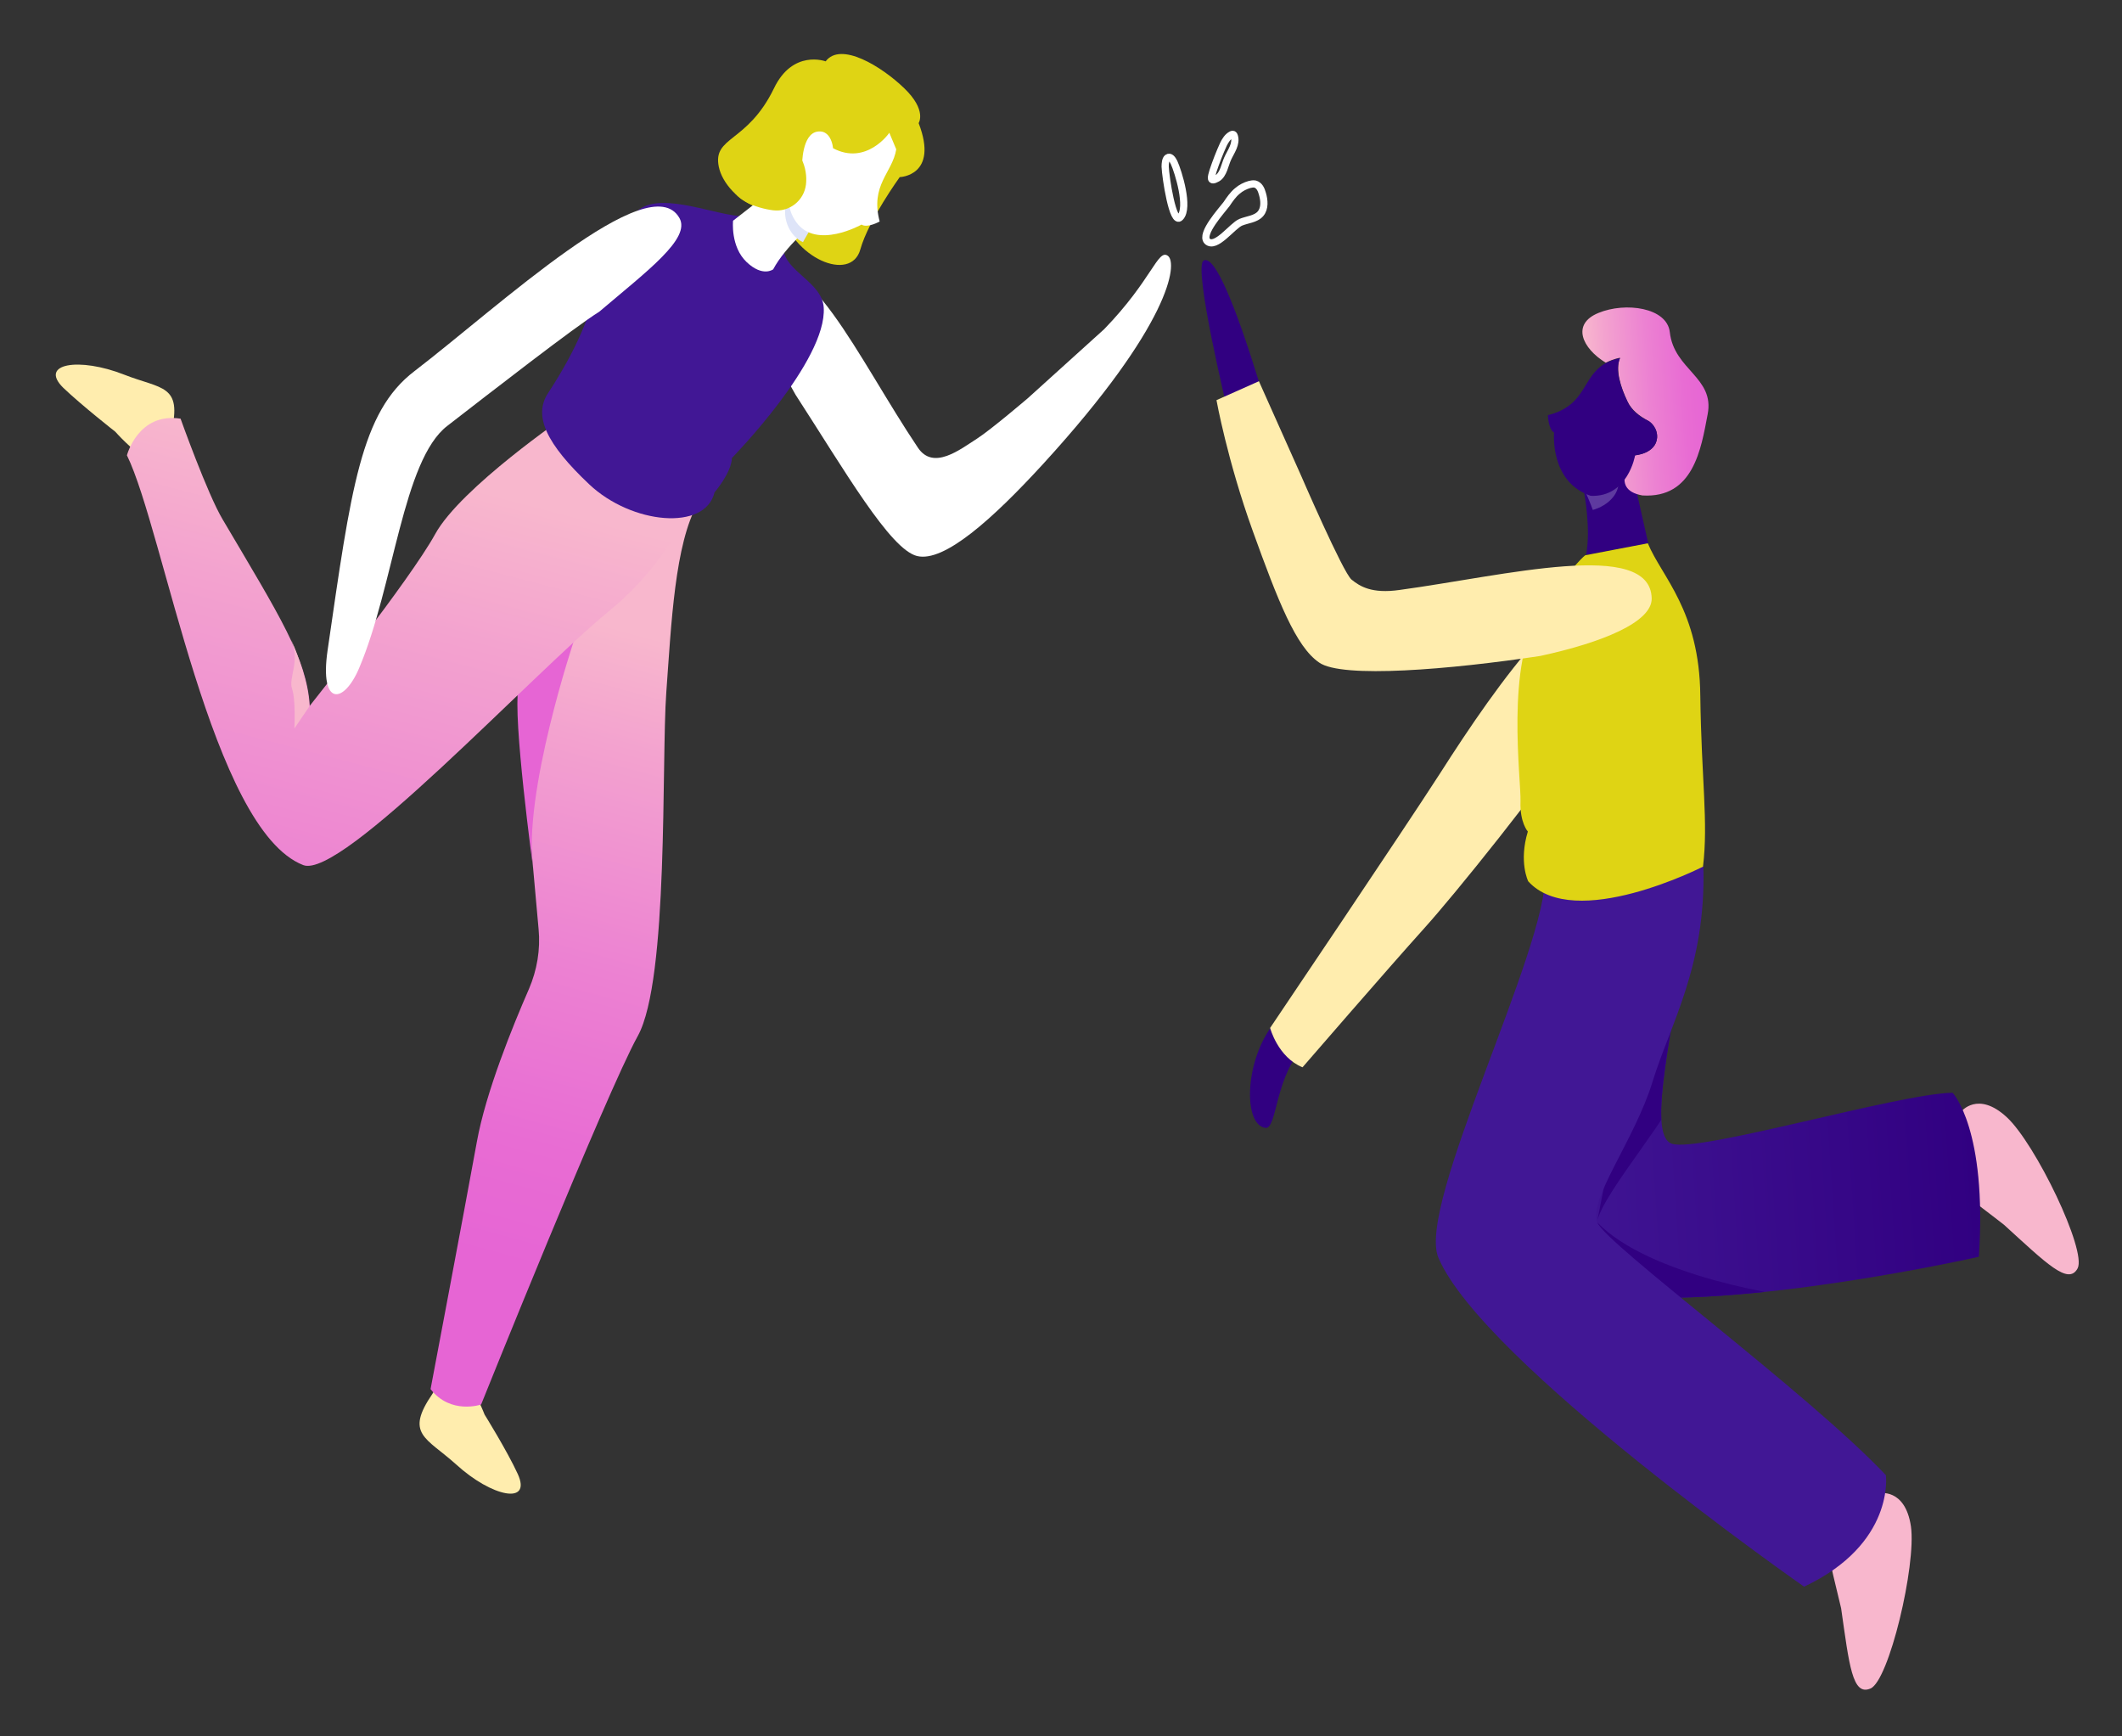 <?xml version="1.0" encoding="utf-8"?>
<!-- Generator: Adobe Illustrator 26.5.0, SVG Export Plug-In . SVG Version: 6.00 Build 0)  -->
<svg version="1.1" id="Layer_1" xmlns="http://www.w3.org/2000/svg" xmlns:xlink="http://www.w3.org/1999/xlink" x="0px" y="0px"
	 viewBox="0 0 550 450" style="enable-background:new 0 0 550 450;" xml:space="preserve">
<rect x="0" y="0" width="550" height="450" fill="#333333" stroke="none"/>
<style type="text/css">
	.st0{fill:#FFEDAE;}
	.st1{fill:url(#SVGID_1_);}
	.st2{fill:#E665D4;}
	.st3{fill:url(#SVGID_00000072966813596076439080000000201986756018358177_);}
	.st4{fill:#FFFFFF;}
	.st5{fill:#411795;}
	.st6{fill:#DFD414;}
	.st7{fill:#F8B7CD;}
	.st8{clip-path:url(#SVGID_00000101825630774574894480000008476519690361807774_);fill:#310081;}
	.st9{fill:#310081;}
	.st10{opacity:0.5;clip-path:url(#SVGID_00000041256910533684991250000009128663512004793732_);fill:#8C74BF;}
	.st11{clip-path:url(#SVGID_00000000915732429433737390000005002049139052500885_);fill:#DEE4F8;}
	.st12{fill:url(#SVGID_00000039135777270942206990000005787383598904865676_);}
	.st13{fill:none;stroke:#FFFFFF;stroke-width:1.872;stroke-miterlimit:10;}
</style>
<g>
	<path class="st0" d="M112.1,361.2c-7.2,10.5-1.7,11.3,6.1,18.3c9.3,8.5,19.7,10.6,16,2.5c-2.7-5.9-8.6-15.4-8.6-15.4
		s-2.3-6-5.4-10.1C117,352,112.1,361.2,112.1,361.2z"/>
	<path class="st0" d="M44.4,112c2.9-12.4-2.5-11.1-12.2-14.9c-11.7-4.6-22.2-2.9-15.8,3.4c4.7,4.5,13.5,11.4,13.5,11.4
		s4.2,4.8,8.6,7.5C43.2,122.3,44.4,112,44.4,112z"/>
	
		<linearGradient id="SVGID_1_" gradientUnits="userSpaceOnUse" x1="168.758" y1="138.722" x2="193.377" y2="303.508" gradientTransform="matrix(-0.993 -0.118 -0.118 0.993 347.543 45.742)">
		<stop  offset="0" style="stop-color:#F8B7CD"/>
		<stop  offset="0.182" style="stop-color:#F3A2CF"/>
		<stop  offset="0.525" style="stop-color:#EC81D2"/>
		<stop  offset="0.81" style="stop-color:#E86CD3"/>
		<stop  offset="1" style="stop-color:#E665D4"/>
	</linearGradient>
	<path class="st1" d="M180.9,130.4c-6,10.5-6.9,31.2-8.2,49c-1.3,17.8,0.7,74.5-7.4,89.1c-8.1,14.6-40.6,95.5-40.6,95.5
		s-7.9,2.7-13.1-4c0,0,8.6-45.4,12-64.1c2.3-12.8,9.3-30,13.5-39.6c2.1-4.9,3-10.2,2.5-15.5l-7-77.8l22.3-52.9L180.9,130.4z"/>
	<path class="st2" d="M148.9,165.6c0,0-13.5,40.1-10.7,59.6c0,0-5.4-39.9-3.8-46.6L148.9,165.6z"/>
	
		<linearGradient id="SVGID_00000080196511194513169000000002838638134647365019_" gradientUnits="userSpaceOnUse" x1="229.276" y1="104.436" x2="259.057" y2="320.048" gradientTransform="matrix(-0.993 -0.118 -0.118 0.993 347.543 45.742)">
		<stop  offset="0" style="stop-color:#F8B7CD"/>
		<stop  offset="0.182" style="stop-color:#F3A2CF"/>
		<stop  offset="0.525" style="stop-color:#EC81D2"/>
		<stop  offset="0.81" style="stop-color:#E86CD3"/>
		<stop  offset="1" style="stop-color:#E665D4"/>
	</linearGradient>
	<path style="fill:url(#SVGID_00000080196511194513169000000002838638134647365019_);" d="M171.9,143.3c-4,5.7-8.7,10.7-14.1,15.1
		c-20.6,17-69.3,69.6-79.2,65.8C54.9,215,42.5,137.6,32.9,118c0,0,2.9-11.2,13.9-9.5c0,0,7,19.6,10.9,26.1
		c15,25.4,21.7,35.8,22.6,48.3c0,0,25.9-32.5,32.5-44.5c6.6-12,34-30.7,34-30.7l34.6,22.1L171.9,143.3z"/>
	<path class="st4" d="M196.6,71.6c11.9-10.1,25.9,21.5,41.3,44.4c4,6,10.9,0.5,15.3-2.3c3.6-2.3,13.2-10.5,13.2-10.5l19.8-17.9
		c12.4-12.8,13.9-20.9,16.5-19c2.6,1.9,0.8,17.7-32.3,53.9c-13.2,14.4-25.7,25.6-32.7,23.9c-7-1.7-18.8-22.2-31.5-41.8
		C197.9,87.8,191.9,75.5,196.6,71.6z"/>
	<path class="st5" d="M191.7,56c-7.6-0.6-21.9-6.9-27.1-0.7c-11.9,14.2-6.7,22.4-22.5,46.5c-4,6-0.4,13.3,10.6,23.7
		s30.1,12.2,32.5,2.1c0,0,4.4-5.1,4.5-8.9c0,0,24.7-25.2,23.8-39c-0.4-6.6-10-9.3-10.5-15.3C202.6,58.6,196.3,56.3,191.7,56z"/>
	<path class="st6" d="M233.2,45.9c0,0,10.2-0.3,4.9-14c0,0,2.2-3.3-3.7-9c-5.9-5.7-16.5-12.2-20.4-7c0,0-8.5-3.2-13.4,7
		c-6.9,14.2-15.9,12.4-14.3,20.3c1.7,8.5,17.6,19.6,26.2,1.3C216.6,35.6,233.2,45.9,233.2,45.9z"/>
	<path class="st6" d="M233.2,45.9c0,0-8.1,11.2-10.2,18.7c-2.4,8.8-17.7,2.3-20.6-10c-2.9-12.2,25.1-20.7,27.9-15.4
		S233.2,45.9,233.2,45.9z"/>
	<path class="st7" d="M508.3,288.1c0,0,4.3-5.5,11.8,1.4c7.5,6.9,20.8,34.6,18.4,39.2c-2.4,4.5-8.1-1.3-19.1-11.3
		C507.1,307.7,491.7,298.7,508.3,288.1z"/>
	<g>
		<defs>
			<path id="SVGID_00000017518647913991840800000017294453898513145272_" d="M436.9,242c-2.5,22.4-10.5,52-3.6,54.4
				s58.8-13,72.8-13.2c0,0,9,9.4,6.8,42.5c0,0-61.9,14-96,9.9s-15.6-49.1-15.6-49.1L436.9,242z"/>
		</defs>
		
			<linearGradient id="SVGID_00000026851671284605204930000010305015975978866578_" gradientUnits="userSpaceOnUse" x1="-177.371" y1="284.941" x2="-60.593" y2="284.941" gradientTransform="matrix(-0.998 6.581894e-02 6.581894e-02 0.998 315.639 11.709)">
			<stop  offset="0" style="stop-color:#310081"/>
			<stop  offset="1" style="stop-color:#411795"/>
		</linearGradient>
		
			<use xlink:href="#SVGID_00000017518647913991840800000017294453898513145272_"  style="overflow:visible;fill:url(#SVGID_00000026851671284605204930000010305015975978866578_);"/>
		<clipPath id="SVGID_00000125582240817544125680000006961638360535332747_">
			<use xlink:href="#SVGID_00000017518647913991840800000017294453898513145272_"  style="overflow:visible;"/>
		</clipPath>
		<path style="clip-path:url(#SVGID_00000125582240817544125680000006961638360535332747_);fill:#310081;" d="M437,278.1
			c-2.4,9.7-21.6,30.8-23.1,38.7c-1.5,7.9,8.7-44.3,8.7-44.3l12.2-16.1L437,278.1z"/>
		<path style="clip-path:url(#SVGID_00000125582240817544125680000006961638360535332747_);fill:#310081;" d="M414,316.8
			c13.4,13.9,49.1,19.6,57.1,19.8c8,0.2-55.1,5.7-55.1,5.7l-24.9-16.5L414,316.8z"/>
	</g>
	<path class="st7" d="M487,387c0,0,6.8-1.5,8.3,8.6c1.4,10.1-5.7,40-10.5,42c-4.7,2-5.5-6.1-7.6-20.8
		C473.7,401.5,467.5,384.7,487,387z"/>
	<path class="st5" d="M441.5,224.6c0.7,25.9-8.6,40.8-13.2,55.8c-4.6,15-16.7,30.5-14.3,36.4c2.4,5.8,54.6,44.1,74.8,65.5
		c0,0,2.4,17.8-21.2,28.9c0,0-83.4-58.2-94.8-85.3c-5.7-13.6,28.2-79.9,27.7-99.3S441.5,224.6,441.5,224.6z"/>
	<path class="st9" d="M329.3,266.4c-6.8,9.7-6.9,25.2-1.3,25.9c3.1,0.4,2.4-14.1,10.5-21.5C346.7,263.4,329.3,266.4,329.3,266.4z"/>
	<path class="st9" d="M326.3,98.9c-6.1-19.7-11.4-32.8-14.3-31.4c-2.9,1.4,6.2,39,6.2,39L326.3,98.9z"/>
	<g>
		<defs>
			<path id="SVGID_00000150071597392729508480000017234268334347715494_" d="M411.1,143.8c1.3-6.7-0.5-16.1-0.5-16.1l11.9-7.8
				l4.7,20.9L411.1,143.8z"/>
		</defs>
		<use xlink:href="#SVGID_00000150071597392729508480000017234268334347715494_"  style="overflow:visible;fill:#310081;"/>
		<clipPath id="SVGID_00000135674959534390777660000013336062472483109517_">
			<use xlink:href="#SVGID_00000150071597392729508480000017234268334347715494_"  style="overflow:visible;"/>
		</clipPath>
		
			<ellipse transform="matrix(0.968 -0.251 0.251 0.968 -18.552 107.031)" style="opacity:0.5;clip-path:url(#SVGID_00000135674959534390777660000013336062472483109517_);fill:#8C74BF;" cx="411" cy="126.4" rx="8.6" ry="6.2"/>
	</g>
	<g>
		<defs>
			<path id="SVGID_00000081621371349115179130000001278902272271618965_" d="M200.4,69.8c3.2-6,10.6-12.1,10.6-12.1l-4.2-13.6
				L190,57.2c0,0-0.7,6.7,3.5,10.7S200.4,69.8,200.4,69.8z"/>
		</defs>
		<use xlink:href="#SVGID_00000081621371349115179130000001278902272271618965_"  style="overflow:visible;fill:#FFFFFF;"/>
		<clipPath id="SVGID_00000068646054495699007360000010152148979278607272_">
			<use xlink:href="#SVGID_00000081621371349115179130000001278902272271618965_"  style="overflow:visible;"/>
		</clipPath>
		
			<ellipse transform="matrix(0.964 -0.266 0.266 0.964 -7.295 57.78)" style="clip-path:url(#SVGID_00000068646054495699007360000010152148979278607272_);fill:#DEE4F8;" cx="209.8" cy="55.8" rx="6.2" ry="7.6"/>
	</g>
	
		<linearGradient id="SVGID_00000067923630080097169420000013265202059817677989_" gradientUnits="userSpaceOnUse" x1="282.471" y1="99.33" x2="313.841" y2="99.33" gradientTransform="matrix(0.998 -6.581894e-02 6.581894e-02 0.998 123.048 24.413)">
		<stop  offset="0" style="stop-color:#F8B7CD"/>
		<stop  offset="0.182" style="stop-color:#F3A2CF"/>
		<stop  offset="0.525" style="stop-color:#EC81D2"/>
		<stop  offset="0.81" style="stop-color:#E86CD3"/>
		<stop  offset="1" style="stop-color:#E665D4"/>
	</linearGradient>
	<path style="fill:url(#SVGID_00000067923630080097169420000013265202059817677989_);" d="M421.8,104c1.1,2.3,3.1,3.8,5.3,5
		c0.7,0.3,2.6,2,2.4,4.5c-0.4,4.1-5.7,4.5-5.7,4.5s-7.3,8.8,1.9,10.4c13.2,0.8,15.2-12,16.9-21c1.9-9.6-8.7-11.5-9.8-21.3
		c-0.7-6.4-11.5-7.9-18.5-5c-7.1,2.9-4.2,9.2,1.9,12.9c1-0.5,2.2-1,3.7-1.3C418.6,95.8,420.1,100.4,421.8,104z"/>
	<path class="st4" d="M407.7,138.4L407.7,138.4L407.7,138.4C407.7,138.4,407.7,138.4,407.7,138.4z"/>
	<path class="st9" d="M423.8,118c0,0,5.3-0.4,5.7-4.5c0.2-2.6-1.7-4.2-2.4-4.5c-2.3-1.1-4.3-2.7-5.3-5c-1.7-3.5-3.3-8.1-1.9-11.2
		c-1.5,0.3-2.7,0.8-3.7,1.3c-6.3,3.5-4.8,10.9-15,13.5c0,0,0.1,3.7,1.6,4.5c0,0-1.2,12.8,9.5,16.4C422,128.9,423.8,118,423.8,118"/>
	<g>
		<path class="st0" d="M369.3,240.4c7.4-8.2,29.7-35.7,42.5-54.6c0,0,0,0,0,0c9.3-13.7,14.9-26.4,10.5-30.7
			c-11.1-11-34.3,22.2-49.1,45.4c-9.2,14.3-44,65.9-44,65.9s2,7.6,8.4,10.2C337.7,276.5,359.3,251.5,369.3,240.4z"/>
	</g>
	<path class="st6" d="M427.1,140.8c3.6,8.7,13.4,17.4,13.6,39.5c0.3,22.1,2.1,32.6,0.7,44.3c0,0-33.3,17-45.3,3.8
		c0,0-2.5-5-0.1-12.9c0,0-2.1-2.3-1.9-7.8c0.2-5.4-4-36,5.1-49.1c9.1-13.1,11.7-14.7,11.7-14.7L427.1,140.8z"/>
	<path class="st0" d="M399.2,170c16.2-3.5,29-8.8,28.9-14.9c-0.3-15.6-38.1-5.9-65.4-2.2c-7.1,1-10.2-0.9-12.4-2.7
		c-2.2-1.8-13.1-27-13.1-27l-10.9-24.4l-11,4.9c0,0,2.8,15.6,9.4,33.9s11.2,30,17.2,34.1C347.8,175.9,376,173.5,399.2,170z"/>
	<path class="st4" d="M215.9,38.4c0.1,1.6,0.2-4.9-4-4.3c-4.1,0.6-4,8.7-4,8.7s-6.7,7.6-1.5,14.8c5.2,7.2,16.9,0.6,16.9,0.6
		c1.5,1,4.7-0.8,4.7-0.8c-2.5-9.5,3.3-12.6,4.3-18.7l-1.8-4.3C230.5,34.5,224.5,43,215.9,38.4z"/>
	<path class="st6" d="M189.8,47.4c-0.5,4.2,6.4,6.6,10.6,7.1c4.2,0.5,8-2.5,8.5-6.7c0.5-4.2-1.5-9.6-5.7-10.1
		C199,37.3,190.3,43.3,189.8,47.4z"/>
	<path class="st4" d="M155.3,80.8c12.6-10.7,23.8-19,20.8-24.3c-7.7-13.6-46.9,23-68.7,39.7c-13.9,10.6-16.4,30.4-22.5,72.4
		c-2.1,14.5,4.2,14,8.2,4.5c9-21.2,11.3-53.8,22.8-62.7S149,84.7,155.3,80.8z"/>
	<path class="st7" d="M80.1,183.2l-3.8,5.6c0,0,0.4-7.4-0.6-10.3c-1-2.8,2.2-7.3-0.2-12.6C75.6,165.9,80.3,176.8,80.1,183.2z"/>
	<path class="st13" d="M302,43.2c0-0.9,0.1-1.9,0.6-2.3c0.7-0.5,1.3,0.4,1.7,1.2c1.1,2.4,4,11.7,1.6,14.2
		C304,58.5,302.1,45.9,302,43.2z"/>
	<path class="st13" d="M317.1,37.4c0.5-1,1.1-2,2.1-2.5c0.2-0.1,0.4-0.1,0.5,0c0.1,0.1,0.2,0.2,0.2,0.3c0.7,2.1-0.9,4.1-1.7,5.9
		c-0.7,1.5-1.1,4.2-2.7,5.1c-2,1.1-1.6-0.2-1.1-1.9C315.2,41.9,316.1,39.6,317.1,37.4z"/>
	<path class="st13" d="M317.9,52.9c0.8-1.2,1.7-2.5,2.8-3.4c0.9-0.8,2.1-1.4,3.2-1.7c0.5-0.1,0.9-0.2,1.4-0.1
		c1.1,0.3,1.6,1.4,1.9,2.5c0.5,1.7,0.7,3.8-0.5,5.2c-1.2,1.4-3.4,1.5-5.1,2.2c-2.2,0.9-6.5,7-8.7,4.9
		C311.1,60.6,316.7,54.5,317.9,52.9z"/>
</g>
</svg>
